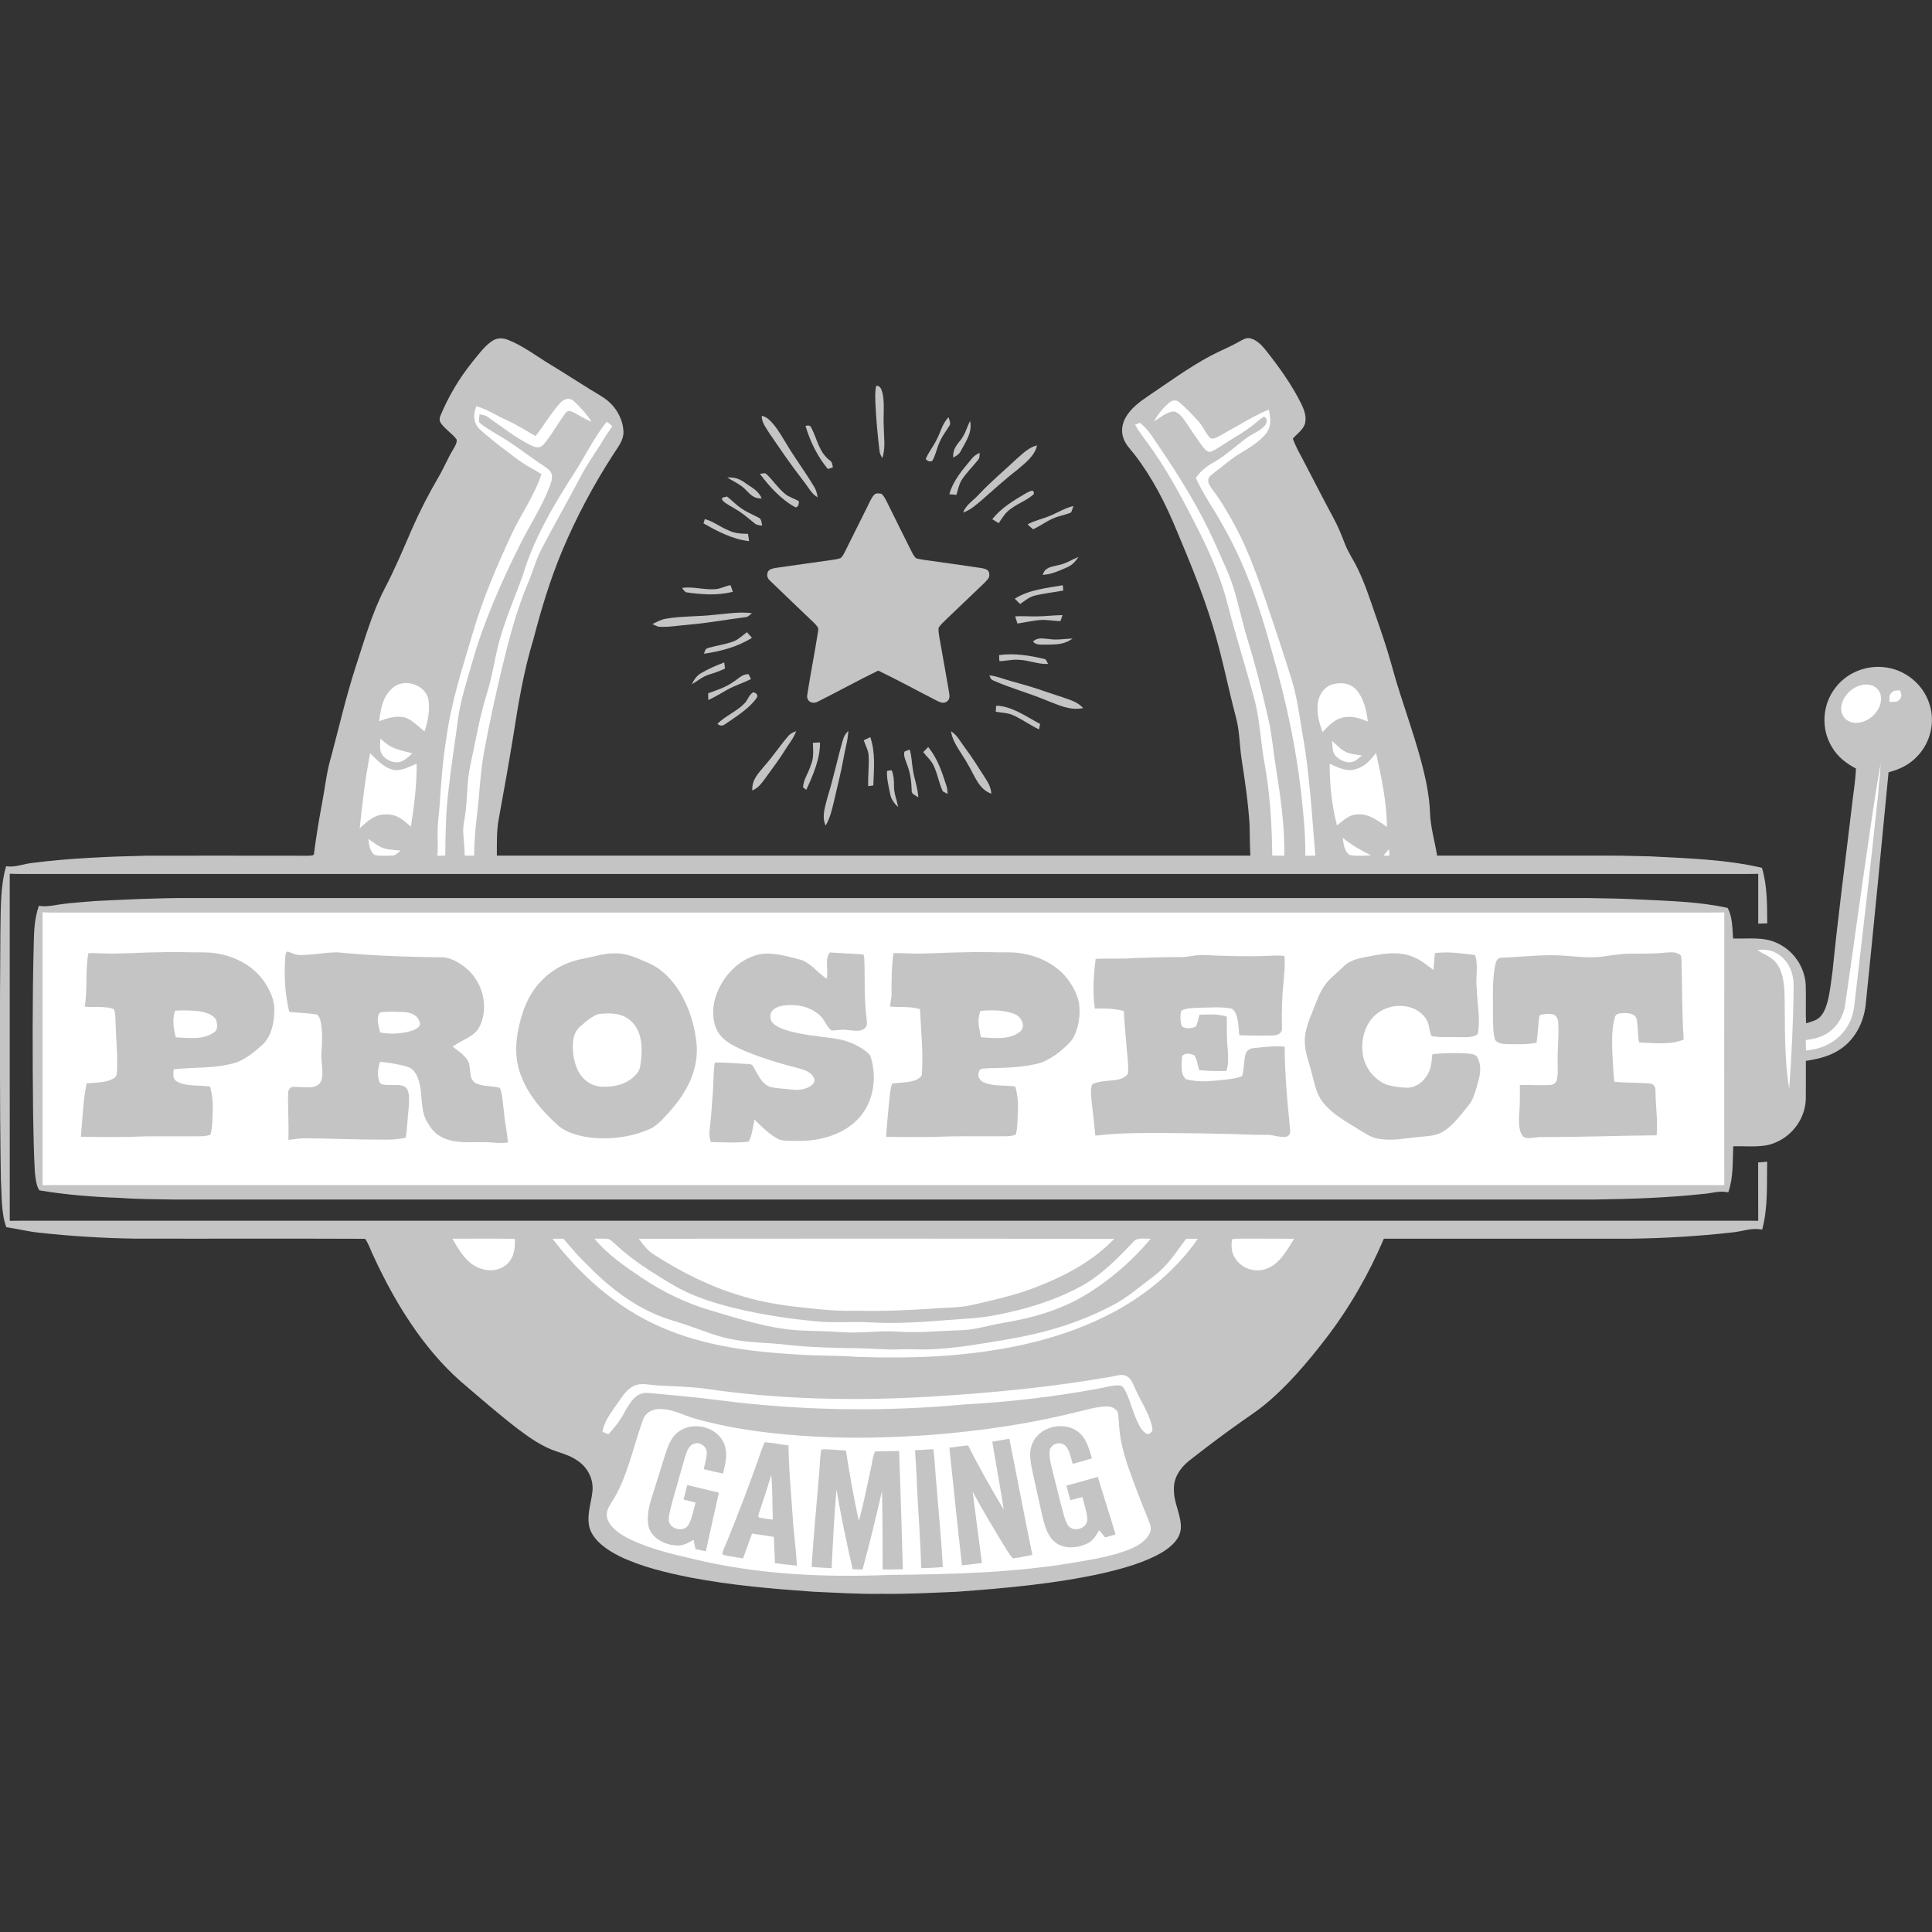 <svg width="80" height="80" viewBox="0 0 80 80" fill="none" xmlns="http://www.w3.org/2000/svg">
<rect x="0" y="0" width="80" height="80" fill="#333333" stroke="none"/>
<g clip-path="url(#clip0_1832_33261)">
<path d="M51.773 14.01C52.031 14.073 52.243 14.288 52.402 14.487C52.96 15.192 53.476 15.907 53.878 16.711C53.998 16.958 54.103 17.229 54.044 17.505C53.989 17.779 53.709 17.956 53.533 18.164C53.634 18.441 53.77 18.699 53.912 18.957C54.344 19.782 54.766 20.613 55.208 21.434C55.399 21.78 55.545 22.144 55.686 22.511C55.824 22.875 56.047 23.186 56.214 23.536C56.51 24.14 56.714 24.775 56.935 25.41C57.179 26.111 57.419 26.802 57.617 27.518C58.057 29.156 58.702 30.703 59.054 32.386C59.135 32.801 59.199 33.218 59.213 33.642C59.235 34.267 59.41 34.82 59.508 35.431C61.909 35.432 64.31 35.431 66.712 35.431C67.258 35.427 67.806 35.451 68.352 35.461C69.882 35.545 71.461 35.582 72.958 35.935C73.185 36.696 73.169 37.45 73.178 38.235C73.053 38.238 72.928 38.242 72.804 38.246C72.801 37.558 72.801 36.87 72.804 36.183C72.662 36.186 72.521 36.189 72.38 36.19C48.768 36.19 25.156 36.19 1.544 36.19C1.163 36.19 0.784 36.194 0.403 36.18C0.406 40.971 0.405 45.761 0.404 50.552C0.784 50.544 1.164 50.547 1.544 50.547C24.931 50.547 48.319 50.547 71.707 50.547C72.073 50.547 72.438 50.544 72.804 50.551C72.799 49.746 72.804 48.941 72.801 48.135C72.927 48.125 73.051 48.115 73.176 48.105C73.153 49.076 73.217 49.969 72.968 50.916C72.514 50.825 72.156 50.995 71.703 51.035C70.319 51.189 68.924 51.274 67.531 51.291C64.122 51.291 60.713 51.291 57.303 51.291C56.673 52.772 55.864 54.177 54.877 55.456C54.118 56.44 53.277 57.431 52.306 58.217C52.013 58.451 51.705 58.653 51.399 58.87C50.662 59.388 49.944 59.933 49.235 60.489C48.867 60.785 48.582 61.206 48.611 61.693C48.597 62.234 48.937 62.781 48.894 63.308C48.854 63.737 48.49 64.05 48.144 64.265C47.408 64.704 46.51 64.944 45.68 65.141C43.701 65.583 41.65 65.762 39.632 65.911C38.591 65.954 37.556 66.013 36.513 65.997C35.566 66.014 34.625 65.95 33.679 65.91C31.962 65.788 30.27 65.644 28.576 65.319C27.593 65.125 26.57 64.88 25.665 64.447C25.18 64.205 24.633 63.849 24.431 63.327C24.263 62.792 24.474 62.285 24.53 61.769C24.587 61.288 24.365 60.815 23.976 60.527C23.698 60.315 23.385 60.211 23.056 60.104C22.477 59.917 21.941 59.545 21.459 59.182C20.638 58.551 19.857 57.869 19.07 57.196C17.506 55.814 16.347 53.919 15.482 52.047C15.358 51.802 15.277 51.519 15.117 51.296C11.951 51.282 8.741 51.296 5.57 51.289C4.254 51.268 2.936 51.187 1.627 51.044C1.166 50.997 0.72 50.881 0.261 50.815C0.043 50.228 0.079 49.501 0.037 48.881C-0.017 45.471 -0.01 42.058 0.016 38.646C0.036 37.748 -0.002 36.736 0.254 35.867C0.617 35.931 0.977 35.766 1.355 35.73C2.919 35.529 4.516 35.468 6.092 35.432C8.306 35.431 10.519 35.43 12.733 35.434C12.808 35.421 13.016 35.457 13.002 35.335C13.094 34.646 13.203 33.96 13.333 33.276C13.46 32.612 13.521 31.965 13.717 31.316C14.048 30.071 14.335 28.82 14.734 27.592C15.097 26.489 15.397 25.4 15.934 24.361C16.349 23.568 16.694 22.746 17.049 21.926C17.372 21.187 17.74 20.469 18.148 19.773C18.372 19.395 18.535 18.988 18.762 18.612C18.835 18.478 18.927 18.357 18.909 18.198C18.73 17.955 18.451 17.79 18.272 17.544C18.193 17.445 18.19 17.351 18.228 17.235C18.565 16.424 19.009 15.671 19.562 14.984C19.81 14.687 20.063 14.32 20.394 14.111C20.594 13.981 20.827 13.988 21.042 14.075C21.653 14.314 22.223 14.753 22.784 15.092C23.354 15.436 23.91 15.799 24.475 16.148C24.713 16.296 24.982 16.434 25.192 16.618C25.557 16.929 25.802 17.407 25.817 17.884C25.824 18.228 25.594 18.504 25.418 18.779C24.583 20.065 23.859 21.423 23.267 22.835C22.777 24.013 22.411 25.229 22.09 26.461C21.687 27.778 21.464 29.12 21.253 30.477C21.068 31.612 20.866 32.745 20.658 33.876C20.556 34.399 20.577 34.902 20.574 35.431C30.974 35.431 41.375 35.433 51.775 35.43C51.752 35.007 51.752 34.584 51.743 34.16C51.687 33.249 51.55 32.325 51.41 31.421C51.322 30.834 51.333 30.27 51.176 29.695C50.84 28.422 50.593 27.113 50.2 25.86C49.8 24.557 49.27 23.263 48.739 22.005C48.275 20.872 47.728 19.792 46.975 18.815C46.803 18.596 46.617 18.421 46.521 18.151C46.411 17.853 46.465 17.531 46.625 17.262C46.827 16.916 47.168 16.654 47.497 16.431C48.37 15.844 49.183 15.243 50.114 14.741C50.504 14.531 50.918 14.373 51.302 14.151C51.456 14.073 51.591 13.967 51.773 14.01Z" fill="#C4C4C4"/>
<path d="M36.281 15.973C36.479 15.967 36.503 16.159 36.551 16.306C36.635 16.745 36.568 17.214 36.594 17.661C36.598 18.085 36.68 18.57 36.531 18.97C36.483 18.875 36.432 18.788 36.42 18.681C36.336 18 36.276 17.316 36.246 16.63C36.24 16.407 36.234 16.192 36.281 15.973Z" fill="#C4C4C4"/>
<path d="M23.77 16.614C24.036 16.874 24.302 17.151 24.496 17.469C24.235 17.359 24.001 17.207 23.752 17.076C23.639 17.02 23.509 16.975 23.422 17.098C23.102 17.52 22.851 18.006 22.504 18.41C22.359 18.578 22.184 18.534 22.005 18.45C21.366 18.137 20.784 17.676 20.202 17.269C20.099 17.191 19.982 17.178 19.858 17.158C19.846 17.262 19.824 17.375 19.835 17.48C20.057 17.685 20.337 17.835 20.594 17.993C21.268 18.375 21.851 18.858 22.496 19.281C22.617 19.366 22.787 19.468 22.837 19.612C22.895 19.777 22.823 19.972 22.768 20.129C22.444 20.98 21.928 21.753 21.517 22.584C20.747 24.13 20.025 25.759 19.554 27.42C19.326 28.232 19.065 28.986 18.958 29.826C18.831 30.807 18.673 31.778 18.567 32.759C18.461 33.649 18.443 34.536 18.438 35.429C18.329 35.431 18.219 35.434 18.109 35.437C18.136 35.131 18.129 34.828 18.12 34.522C18.11 34.099 18.185 33.691 18.209 33.271C18.268 32.368 18.334 31.469 18.482 30.575C18.678 29.088 19.136 27.71 19.564 26.251C19.98 24.817 20.561 23.465 21.189 22.113C21.575 21.291 22.142 20.494 22.42 19.633C22.271 19.535 22.117 19.449 21.962 19.364C21.538 19.133 21.178 18.824 20.789 18.536C20.468 18.29 20.152 18.035 19.852 17.765C19.588 17.502 19.593 17.147 19.725 16.82C20.169 16.941 20.548 17.21 20.976 17.394C21.399 17.578 21.773 17.837 22.177 18.054C22.528 17.611 22.824 17.092 23.209 16.673C23.367 16.509 23.586 16.447 23.77 16.614Z" fill="white"/>
<path d="M48.847 16.667C49.112 16.896 49.357 17.154 49.594 17.41C49.792 17.622 49.904 17.89 50.084 18.112C50.16 18.2 50.299 18.152 50.386 18.109C51.104 17.734 51.792 17.271 52.54 16.96C52.605 17.304 52.663 17.62 52.443 17.927C52.181 18.271 51.772 18.522 51.403 18.742C50.992 18.976 50.673 19.283 50.292 19.56C50.192 19.645 50.027 19.739 50.031 19.884C50.015 20.041 50.151 20.188 50.234 20.312C50.601 20.795 50.906 21.337 51.192 21.87C51.722 22.872 52.076 23.905 52.446 24.97C52.8 26.009 53.144 27.052 53.472 28.1C53.7 28.826 53.807 29.62 53.932 30.374C54.231 32.03 54.322 33.752 54.465 35.431C54.326 35.432 54.187 35.432 54.048 35.432C54.061 34.761 54.009 34.087 53.939 33.42C53.736 31.253 53.288 29.124 52.683 27.032C52.175 25.159 51.564 23.352 50.582 21.662C50.236 21.035 49.804 20.442 49.517 19.787C49.715 19.507 49.949 19.315 50.249 19.149C50.735 18.876 51.131 18.505 51.569 18.17C51.818 17.972 52.161 17.868 52.365 17.632C52.467 17.522 52.505 17.311 52.33 17.251C52.188 17.342 52.061 17.463 51.928 17.568C51.501 17.914 51.009 18.167 50.541 18.48C50.4 18.569 50.25 18.679 50.085 18.717C49.929 18.673 49.846 18.552 49.753 18.43C49.537 18.127 49.325 17.82 49.121 17.508C48.999 17.335 48.824 17.058 48.592 17.038C48.303 17.059 48.024 17.31 47.777 17.45C47.956 17.151 48.181 16.848 48.464 16.637C48.603 16.551 48.721 16.564 48.847 16.667Z" fill="white"/>
<path d="M31.544 17.217C31.647 17.246 31.743 17.284 31.822 17.358C32.122 17.62 32.337 18.005 32.542 18.342C32.912 18.971 33.36 19.556 33.728 20.185C33.805 20.312 33.831 20.449 33.857 20.593C33.591 20.446 33.459 20.148 33.265 19.912C32.763 19.27 32.307 18.597 31.847 17.924C31.715 17.702 31.53 17.489 31.544 17.217Z" fill="#C4C4C4"/>
<path d="M39.277 17.275C39.302 17.385 39.389 17.523 39.313 17.627C39.172 17.859 39.003 18.067 38.901 18.323C38.784 18.57 38.743 18.861 38.597 19.091C38.491 19.123 38.403 19.095 38.332 19.008C38.447 18.725 38.648 18.488 38.781 18.21C38.961 17.874 39.012 17.551 39.277 17.275Z" fill="#C4C4C4"/>
<path d="M25.122 17.461C25.203 17.519 25.283 17.577 25.356 17.645C25.236 17.834 25.098 18.01 24.986 18.205C24.682 18.718 24.326 19.185 24.054 19.716C23.522 20.731 22.946 21.721 22.421 22.738C22.188 23.182 22.073 23.656 21.873 24.12C21.365 25.314 21.042 26.59 20.743 27.848C20.499 28.882 20.27 29.919 20.076 30.963C19.885 31.91 19.863 32.85 19.745 33.804C19.679 34.344 19.637 34.887 19.633 35.431C19.503 35.431 19.374 35.43 19.245 35.43C19.236 35.127 19.204 34.825 19.185 34.523C19.155 34.181 19.262 33.849 19.294 33.495C19.354 32.888 19.343 32.302 19.474 31.696C19.696 30.678 19.856 29.687 20.17 28.689C20.418 27.906 20.499 27.102 20.743 26.317C20.993 25.466 21.349 24.659 21.648 23.826C22.07 22.397 22.858 21.023 23.662 19.77C24.175 19.002 24.543 18.194 25.122 17.461Z" fill="white"/>
<path d="M40.169 17.43C40.268 17.916 39.999 18.268 39.783 18.677C39.713 18.815 39.603 18.875 39.471 18.946C39.452 18.659 39.565 18.479 39.74 18.268C39.959 18.017 40.023 17.719 40.169 17.43Z" fill="#C4C4C4"/>
<path d="M47.201 17.508C47.541 17.764 47.747 18.135 47.986 18.479C48.862 19.768 49.679 21.086 50.316 22.508C50.607 23.179 50.95 23.857 51.143 24.56C51.34 25.257 51.494 25.964 51.71 26.653C52.023 27.679 52.281 28.724 52.518 29.768C52.665 30.389 52.712 31.028 52.814 31.659C53.011 32.922 53.202 34.152 53.181 35.431C53.015 35.431 52.849 35.43 52.682 35.429C52.665 34.144 52.592 32.871 52.362 31.603C52.195 30.717 52.167 29.752 51.924 28.886C51.582 27.612 51.176 26.358 50.85 25.079C50.578 23.995 50.146 22.991 49.645 21.994C49.089 20.888 48.5 19.762 47.798 18.74C47.539 18.352 47.233 17.991 47 17.587C47.066 17.56 47.133 17.534 47.201 17.508Z" fill="white"/>
<path d="M33.355 17.64C33.486 17.594 33.569 17.625 33.604 17.732C33.847 18.206 33.911 18.723 34.361 19.065C34.47 19.14 34.464 19.241 34.487 19.357C34.417 19.377 34.348 19.398 34.279 19.419C33.85 18.907 33.544 18.273 33.355 17.64Z" fill="#C4C4C4"/>
<path d="M42.94 18.443C42.849 18.88 42.451 19.172 42.127 19.451C41.612 19.847 41.138 20.287 40.647 20.712C40.406 20.914 40.191 21.115 39.887 21.221C39.987 20.908 40.324 20.709 40.544 20.463C41.034 19.938 41.586 19.483 42.108 18.991C42.373 18.764 42.589 18.531 42.94 18.443Z" fill="#C4C4C4"/>
<path d="M40.567 18.752C40.558 18.874 40.572 18.974 40.479 19.069C40.265 19.34 40.001 19.585 39.812 19.891C39.704 20.067 39.664 20.295 39.604 20.492C39.505 20.479 39.407 20.471 39.309 20.466C39.475 19.879 39.862 19.451 40.243 18.988C40.333 18.876 40.436 18.81 40.567 18.752Z" fill="#C4C4C4"/>
<path d="M31.753 19.646C32.008 19.895 32.225 20.217 32.503 20.447C32.682 20.595 32.895 20.638 33.085 20.76C33.065 20.884 33.086 20.96 32.948 21.013C32.353 20.692 31.865 20.154 31.465 19.622C31.572 19.614 31.668 19.555 31.753 19.646Z" fill="#C4C4C4"/>
<path d="M30.113 19.771C30.397 19.759 30.59 19.811 30.819 19.97C31.103 20.18 31.398 20.296 31.539 20.639C31.253 20.653 31.096 20.511 30.914 20.319C30.687 20.065 30.395 19.949 30.113 19.771Z" fill="#C4C4C4"/>
<path d="M42.808 20.459C42.545 20.705 42.175 20.834 41.883 21.05C41.638 21.205 41.509 21.431 41.355 21.663C41.265 21.61 41.175 21.555 41.086 21.5C41.474 21.016 41.975 20.722 42.503 20.412C42.629 20.361 42.828 20.211 42.808 20.459Z" fill="#C4C4C4"/>
<path d="M36.495 20.445C36.596 20.526 36.66 20.66 36.719 20.772C37.052 21.45 37.391 22.126 37.728 22.802C37.785 22.906 37.838 23.031 37.928 23.113C38.046 23.153 38.176 23.168 38.299 23.188C39.088 23.299 39.877 23.408 40.664 23.526C40.81 23.559 40.962 23.594 40.962 23.773C40.989 23.946 40.86 24.023 40.759 24.14C40.242 24.634 39.725 25.129 39.207 25.621C39.089 25.736 38.959 25.853 38.867 25.988C38.852 26.106 38.871 26.231 38.89 26.348C39.027 27.084 39.146 27.823 39.281 28.56C39.295 28.719 39.376 28.914 39.228 29.034C39.087 29.148 38.956 29.093 38.811 29.024C37.995 28.608 37.191 28.165 36.366 27.768C35.523 28.177 34.703 28.633 33.866 29.052C33.644 29.175 33.385 29.045 33.426 28.779C33.561 27.892 33.742 27.008 33.878 26.121C33.908 25.974 33.804 25.901 33.717 25.801C33.111 25.218 32.498 24.641 31.895 24.055C31.773 23.943 31.743 23.84 31.792 23.681C31.867 23.546 32.021 23.537 32.159 23.511C32.919 23.403 33.679 23.292 34.441 23.188C34.562 23.168 34.691 23.154 34.807 23.111C34.889 23.039 34.933 22.95 34.982 22.855C35.284 22.246 35.588 21.637 35.893 21.028C35.986 20.851 36.059 20.642 36.194 20.491C36.282 20.407 36.386 20.428 36.495 20.445Z" fill="#C4C4C4"/>
<path d="M30.098 20.557C30.32 20.727 30.503 20.93 30.742 21.08C30.956 21.226 31.194 21.317 31.42 21.439C31.54 21.487 31.531 21.66 31.561 21.764C31.449 21.746 31.348 21.754 31.256 21.677C31.006 21.478 30.773 21.266 30.495 21.104C30.31 20.98 30.08 20.887 29.924 20.727C29.827 20.559 29.989 20.614 30.098 20.557Z" fill="#C4C4C4"/>
<path d="M44.448 20.953C44.421 21.043 44.389 21.131 44.354 21.217C44.126 21.324 43.867 21.353 43.636 21.456C43.331 21.578 43.076 21.785 42.777 21.916C42.698 21.852 42.622 21.785 42.551 21.713C42.842 21.552 43.161 21.491 43.464 21.364C43.799 21.228 44.092 21.036 44.448 20.953Z" fill="#C4C4C4"/>
<path d="M29.185 21.494C29.528 21.584 29.826 21.823 30.155 21.957C30.415 22.088 30.688 22.101 30.974 22.105C30.989 22.206 31.003 22.306 31.018 22.407C30.339 22.334 29.713 22.003 29.129 21.671C29.145 21.611 29.165 21.552 29.185 21.494Z" fill="#C4C4C4"/>
<path d="M44.661 23.059C44.538 23.237 44.407 23.395 44.204 23.483C43.865 23.63 43.549 23.785 43.176 23.804C43.277 23.475 43.537 23.476 43.823 23.401C44.135 23.342 44.372 23.176 44.661 23.059Z" fill="#C4C4C4"/>
<path d="M30.252 24.232C30.284 24.324 30.314 24.415 30.344 24.506C29.698 24.668 29.054 24.62 28.403 24.524C28.34 24.478 28.288 24.419 28.246 24.344C28.694 24.279 29.127 24.426 29.584 24.398C29.822 24.395 30.012 24.264 30.252 24.232Z" fill="#C4C4C4"/>
<path d="M44.009 24.234C44.016 24.307 44.022 24.38 44.028 24.453C43.637 24.529 43.233 24.567 42.847 24.663C42.605 24.726 42.441 24.873 42.241 25.011C42.166 24.938 42.093 24.865 42.02 24.791C42.61 24.416 43.33 24.351 44.009 24.234Z" fill="#C4C4C4"/>
<path d="M31.134 25.39C31.039 25.472 30.974 25.555 30.839 25.561C30.094 25.652 29.358 25.792 28.609 25.857C28.169 25.89 27.699 25.981 27.262 25.95C27.178 25.918 27.096 25.883 27.016 25.844C27.197 25.747 27.374 25.654 27.579 25.619C28.233 25.504 28.943 25.536 29.584 25.457C30.09 25.413 30.633 25.325 31.134 25.39Z" fill="#C4C4C4"/>
<path d="M43.996 25.471C43.969 25.553 43.94 25.636 43.913 25.718C43.609 25.715 43.322 25.647 43.025 25.677C42.722 25.707 42.43 25.776 42.13 25.82C42.096 25.721 42.065 25.622 42.035 25.521C42.333 25.505 42.63 25.528 42.928 25.524C43.285 25.521 43.639 25.474 43.996 25.471Z" fill="#C4C4C4"/>
<path d="M30.93 26.178C30.998 26.256 31.066 26.334 31.138 26.409C30.549 26.785 29.834 26.971 29.148 27.07C29.194 26.964 29.195 26.861 29.327 26.829C29.67 26.728 30.051 26.684 30.388 26.553C30.586 26.475 30.755 26.302 30.93 26.178Z" fill="#C4C4C4"/>
<path d="M43.444 26.461C43.773 26.514 44.085 26.448 44.414 26.44C44.02 26.732 43.611 26.683 43.147 26.694C42.993 26.69 42.885 26.685 42.773 26.566C42.969 26.372 43.197 26.448 43.444 26.461Z" fill="#C4C4C4"/>
<path d="M41.371 27.126C41.992 27.038 42.646 27.141 43.25 27.288C43.331 27.301 43.358 27.432 43.402 27.493C42.972 27.513 42.593 27.331 42.162 27.319C41.895 27.299 41.648 27.375 41.383 27.376C41.374 27.293 41.37 27.209 41.371 27.126Z" fill="#C4C4C4"/>
<path d="M29.991 27.43C30.001 27.514 30.011 27.598 30.02 27.681C29.811 27.786 29.597 27.86 29.374 27.927C29.093 28.014 28.9 28.188 28.645 28.334C28.739 28.148 28.844 27.98 29.031 27.873C29.335 27.696 29.66 27.55 29.991 27.43Z" fill="#C4C4C4"/>
<path d="M77.972 27.623C78.86 27.693 79.644 28.325 79.898 29.166C80.136 29.901 79.937 30.739 79.405 31.301C79.083 31.654 78.663 31.86 78.201 31.977C77.898 35.154 77.588 38.333 77.264 41.507C77.207 42.229 76.882 42.948 76.286 43.388C75.835 43.721 75.323 43.844 74.777 43.929C74.774 44.452 74.781 44.975 74.775 45.499C74.755 46.277 74.259 46.995 73.536 47.302C73.016 47.548 72.34 47.445 71.769 47.466C71.739 48.121 71.783 48.738 71.564 49.372C71.2 49.292 70.887 49.412 70.524 49.439C69.039 49.597 67.537 49.649 66.043 49.67C46.433 49.671 26.822 49.67 7.212 49.67C6.466 49.653 5.717 49.66 4.975 49.602C3.854 49.564 2.737 49.475 1.631 49.29C1.496 49.092 1.477 48.806 1.446 48.575C1.397 47.746 1.387 46.914 1.371 46.084C1.344 43.734 1.338 41.381 1.399 39.031C1.41 38.511 1.434 38.005 1.61 37.509C1.966 37.566 2.279 37.468 2.63 37.429C3.068 37.373 3.507 37.35 3.947 37.309C5.234 37.248 6.519 37.181 7.808 37.186C27.146 37.187 46.484 37.186 65.822 37.187C66.516 37.199 67.211 37.21 67.906 37.246C69.106 37.307 70.358 37.334 71.535 37.594C71.74 37.949 71.733 38.46 71.764 38.861C72.359 38.882 73.007 38.782 73.552 39.035C74.252 39.338 74.732 40.029 74.772 40.782C74.788 41.312 74.763 41.843 74.785 42.373C74.986 42.309 75.208 42.264 75.362 42.11C75.53 41.944 75.618 41.686 75.678 41.465C75.784 41.047 75.825 40.612 75.885 40.186C76.108 37.953 76.405 35.718 76.67 33.487C76.729 32.933 76.826 32.384 76.852 31.825C76.448 31.61 76.093 31.339 75.861 30.94C75.389 30.178 75.454 29.166 76.011 28.464C76.464 27.874 77.227 27.552 77.972 27.623Z" fill="#C4C4C4"/>
<path d="M30.997 27.918C31.031 27.984 31.064 28.049 31.097 28.116C30.774 28.284 30.425 28.384 30.108 28.564C29.85 28.709 29.6 28.865 29.329 28.988C29.327 28.894 29.326 28.8 29.324 28.706C29.69 28.572 30.049 28.464 30.369 28.233C30.587 28.102 30.724 27.907 30.997 27.918Z" fill="#C4C4C4"/>
<path d="M40.969 27.967C41.142 27.98 41.306 28.029 41.471 28.083C41.983 28.25 42.507 28.368 43.016 28.544C43.349 28.66 43.684 28.767 44.018 28.878C44.331 28.992 44.624 29.065 44.853 29.322C44.292 29.428 43.863 29.204 43.359 29.012C42.634 28.708 41.865 28.502 41.148 28.185C41.034 28.14 41.007 28.076 40.969 27.967Z" fill="#C4C4C4"/>
<path d="M17.732 28.932C17.817 29.39 17.724 29.85 17.58 30.286C17.331 30.098 17.079 29.811 16.778 29.714C16.388 29.617 16.062 29.735 15.699 29.863C15.765 29.359 15.841 28.852 16.247 28.496C16.704 28.065 17.586 28.328 17.732 28.932Z" fill="white"/>
<path d="M55.106 28.359C55.472 28.233 55.914 28.269 56.176 28.579C56.472 28.923 56.588 29.438 56.64 29.875C56.35 29.767 56.082 29.656 55.763 29.688C55.328 29.714 55.036 30.019 54.763 30.319C54.62 29.912 54.509 29.521 54.573 29.085C54.623 28.775 54.804 28.482 55.106 28.359Z" fill="white"/>
<path d="M76.975 28.397C77.331 28.277 77.732 28.358 77.865 28.74C78.032 29.363 77.35 30.023 76.728 29.923C76.445 29.875 76.25 29.649 76.238 29.367C76.243 28.928 76.566 28.545 76.975 28.397Z" fill="white"/>
<path d="M78.674 28.584C78.719 28.722 78.776 28.817 78.671 28.946C78.575 29.106 78.392 29.048 78.234 29.062C78.247 28.921 78.205 28.795 78.321 28.689C78.412 28.571 78.542 28.599 78.674 28.584Z" fill="white"/>
<path d="M31.195 28.664C31.307 28.684 31.409 28.784 31.335 28.891C31.07 29.285 30.608 29.583 30.223 29.855C30.038 29.955 29.916 30.152 29.707 29.971C30.028 29.648 30.499 29.462 30.826 29.129C30.966 28.992 31.02 28.75 31.195 28.664Z" fill="#C4C4C4"/>
<path d="M41.249 29.223C41.877 29.223 42.532 29.692 43.07 29.98C43.055 30.055 43.04 30.129 43.023 30.203C42.667 30.031 42.345 29.802 41.987 29.631C41.753 29.514 41.497 29.519 41.234 29.471C41.235 29.388 41.24 29.305 41.249 29.223Z" fill="#C4C4C4"/>
<path d="M32.969 30.273C32.859 30.578 32.667 30.795 32.497 31.075C32.254 31.467 31.972 31.83 31.704 32.206C31.546 32.42 31.408 32.625 31.15 32.731C31.128 32.29 31.393 32.031 31.654 31.716C32.006 31.323 32.293 30.88 32.637 30.482C32.725 30.371 32.841 30.326 32.969 30.273Z" fill="#C4C4C4"/>
<path d="M35.127 30.262C35.113 30.645 34.992 31.026 34.928 31.405C34.824 31.993 34.67 32.569 34.54 33.15C34.453 33.511 34.38 33.862 34.186 34.186C34.011 33.783 34.177 33.379 34.275 32.979C34.515 32.209 34.675 31.421 34.9 30.648C34.945 30.486 35.007 30.382 35.127 30.262Z" fill="#C4C4C4"/>
<path d="M39.379 30.279C39.64 30.446 39.749 30.688 39.931 30.927C40.254 31.354 40.532 31.809 40.822 32.258C40.945 32.449 41.033 32.636 41.049 32.865C40.515 32.679 40.352 32.094 40.083 31.66C39.851 31.222 39.447 30.774 39.379 30.279Z" fill="#C4C4C4"/>
<path d="M36.038 30.523C36.261 31.196 36.185 31.831 36.162 32.523C36.091 32.533 36.021 32.543 35.951 32.553C35.936 32.13 35.992 31.707 35.968 31.285C35.956 31.071 35.833 30.857 35.766 30.652C35.856 30.609 35.946 30.565 36.038 30.523Z" fill="#C4C4C4"/>
<path d="M15.749 30.586C15.917 30.724 16.063 30.863 16.265 30.953C16.519 31.065 16.805 31.119 17.073 31.193C16.928 31.323 16.762 31.49 16.571 31.547C16.316 31.615 16.017 31.487 15.853 31.291C15.69 31.098 15.748 30.819 15.749 30.586Z" fill="white"/>
<path d="M55.156 30.674C55.338 30.84 55.515 31.039 55.742 31.142C55.944 31.236 56.18 31.248 56.4 31.279C56.249 31.398 56.102 31.564 55.895 31.566C55.684 31.572 55.43 31.451 55.297 31.289C55.153 31.12 55.181 30.881 55.156 30.674Z" fill="white"/>
<path d="M33.66 30.758C33.757 30.753 33.856 30.747 33.954 30.742C33.968 31.41 33.662 32.104 33.388 32.705L33.254 32.606C33.257 32.291 33.487 31.992 33.572 31.689C33.709 31.381 33.667 31.083 33.66 30.758Z" fill="#C4C4C4"/>
<path d="M38.435 30.932C38.823 31.411 39.004 31.96 39.189 32.536C39.227 32.647 39.233 32.761 39.24 32.876C39.172 32.843 39.105 32.807 39.04 32.769C38.882 32.437 38.828 32.063 38.671 31.728C38.569 31.489 38.388 31.351 38.23 31.143C38.297 31.072 38.365 31.001 38.435 30.932Z" fill="#C4C4C4"/>
<path d="M37.668 31.039C37.754 31.311 37.751 31.587 37.8 31.867C37.856 32.256 38.004 32.618 38.024 33.016C37.922 32.934 37.735 32.893 37.751 32.735C37.74 32.38 37.702 32.038 37.576 31.703C37.52 31.521 37.398 31.314 37.45 31.124C37.521 31.09 37.593 31.063 37.668 31.039Z" fill="#C4C4C4"/>
<path d="M15.326 31.195C15.623 31.479 15.948 31.846 16.383 31.892C16.674 31.899 16.99 31.733 17.253 31.622C17.257 32.499 17.153 33.365 17.014 34.23C16.713 33.966 16.444 33.713 16.01 33.722C15.523 33.708 15.226 33.993 14.895 34.296C14.999 33.256 15.129 32.221 15.326 31.195Z" fill="white"/>
<path d="M56.978 31.18C57.206 32.178 57.416 33.216 57.433 34.242C57.066 33.995 56.678 33.679 56.205 33.722C55.864 33.727 55.612 33.985 55.361 34.179C55.147 33.355 55.056 32.475 55.059 31.625C55.393 31.776 55.768 31.975 56.144 31.847C56.528 31.741 56.741 31.471 56.978 31.18Z" fill="white"/>
<path d="M77.871 31.637C77.859 32.036 77.796 32.431 77.776 32.829C77.467 35.786 77.122 38.723 76.778 41.675C76.722 42.143 76.519 42.582 76.171 42.908C75.795 43.272 75.302 43.452 74.782 43.5C74.779 43.356 74.776 43.213 74.773 43.07C75.075 43.021 75.36 42.97 75.623 42.808C76.063 42.549 76.335 42.094 76.405 41.598C76.708 39.513 76.991 37.425 77.295 35.34C77.478 34.106 77.645 32.864 77.871 31.637Z" fill="white"/>
<path d="M36.729 31.922C36.793 31.909 36.858 31.899 36.923 31.891C37.005 32.101 37.021 32.312 37.018 32.536C37.013 32.856 37.132 33.115 37.194 33.423C37.03 33.268 36.902 33.103 36.859 32.877C36.799 32.567 36.711 32.239 36.729 31.922Z" fill="#C4C4C4"/>
<path d="M55.602 34.697C55.982 34.995 56.337 35.21 56.773 35.419C56.487 35.424 56.17 35.467 55.891 35.403C55.657 35.248 55.635 34.948 55.602 34.697Z" fill="white"/>
<path d="M15.25 34.74C15.486 34.885 15.683 35.08 15.96 35.145C16.166 35.189 16.382 35.196 16.591 35.222C16.465 35.31 16.39 35.433 16.226 35.429C15.992 35.434 15.735 35.457 15.507 35.401C15.304 35.237 15.287 34.978 15.25 34.74Z" fill="white"/>
<path d="M57.518 35.16C57.524 35.251 57.529 35.342 57.533 35.433C57.451 35.431 57.368 35.43 57.285 35.429C57.363 35.339 57.439 35.248 57.518 35.16Z" fill="white"/>
<path d="M1.762 37.777C2.137 37.793 2.51 37.787 2.885 37.788C25.353 37.788 47.822 37.788 70.29 37.788C70.66 37.787 71.029 37.791 71.4 37.78C71.393 41.546 71.398 45.312 71.398 49.076C71.028 49.067 70.659 49.071 70.29 49.071C47.822 49.071 25.353 49.071 2.885 49.071C2.511 49.071 2.137 49.066 1.762 49.079C1.762 45.312 1.762 41.544 1.762 37.777Z" fill="white"/>
<path d="M72.769 39.338C73.081 39.298 73.39 39.34 73.649 39.525C74.092 39.825 74.283 40.334 74.27 40.853C74.259 42.264 74.188 43.678 74.088 45.085C73.867 43.794 73.925 42.375 73.892 41.074C73.868 40.659 73.805 40.136 73.502 39.82C73.291 39.586 73.014 39.514 72.769 39.338Z" fill="white"/>
<path d="M11.935 39.407C12.1 39.469 12.245 39.547 12.427 39.546C12.948 39.548 13.467 39.431 13.988 39.435C15.4 39.577 16.828 39.62 18.247 39.641C18.62 39.626 18.987 39.84 19.27 40.063C19.972 40.627 20.253 41.647 19.878 42.47C19.666 42.937 19.164 43.022 18.744 43.341C18.955 43.498 19.206 43.671 19.355 43.89C19.536 44.157 19.376 44.632 19.66 44.828C19.947 45.01 20.373 44.947 20.699 45.046C20.82 45.339 20.814 45.697 20.865 46.009C20.894 46.446 21.001 46.871 21.032 47.307C20.812 47.336 20.602 47.331 20.382 47.309C19.73 47.246 19.117 47.389 18.482 47.169C18.147 47.055 17.893 46.827 17.726 46.52C17.322 45.922 17.577 45.146 17.239 44.498C17.157 44.355 17.054 44.232 16.89 44.181C16.519 44.065 16.126 44.006 15.74 43.968C15.643 44.233 15.595 44.622 15.753 44.869C16.046 45.022 16.574 44.807 16.826 45.051C16.987 45.259 16.93 45.618 16.924 45.865C16.874 46.279 16.87 46.698 16.799 47.109C16.488 47.181 16.175 47.196 15.858 47.188C14.788 47.193 13.719 47.143 12.65 47.132C12.409 47.132 12.18 47.176 11.941 47.199C11.966 46.558 11.916 45.92 11.929 45.281C11.931 45.115 12.024 44.978 12.207 45.005C12.513 44.997 13.052 45.126 13.256 44.836C13.445 44.517 13.288 44.01 13.306 43.653C13.338 43.191 13.37 42.747 13.274 42.287C13.247 42.182 13.215 42.083 13.129 42.01C12.75 41.949 12.362 41.938 11.979 41.901C11.793 41.144 11.753 40.351 11.818 39.577C11.833 39.513 11.833 39.376 11.935 39.407Z" fill="#C4C4C4"/>
<path d="M4.898 39.481C5.445 39.481 5.988 39.431 6.534 39.434C7.183 39.405 7.83 39.439 8.478 39.436C9.382 39.45 10.318 39.827 10.872 40.552C11.154 40.941 11.386 41.393 11.359 41.886C11.353 42.376 11.22 42.985 10.813 43.308C10.518 43.575 10.177 43.847 9.8 43.99C8.912 44.267 8.081 44.173 7.192 44.278C7.188 44.483 7.121 44.657 7.332 44.788C7.716 44.999 8.27 44.926 8.701 44.993C8.77 45.279 8.822 45.563 8.809 45.859C8.794 46.227 8.814 46.625 8.715 46.982C8.541 47.051 8.368 47.05 8.184 47.052C7.485 47.05 6.786 47.049 6.088 47.052C5.176 47.094 4.26 47.087 3.348 47.071C3.419 46.335 3.437 45.583 3.586 44.859C3.931 44.833 4.351 44.836 4.664 44.679C4.795 44.61 4.836 44.538 4.843 44.393C4.877 43.691 4.799 42.962 4.782 42.249C4.772 42.098 4.782 41.919 4.707 41.782C4.342 41.646 3.893 41.725 3.506 41.682C3.637 40.957 3.516 40.199 3.662 39.469C4.075 39.454 4.485 39.505 4.898 39.481Z" fill="#C4C4C4"/>
<path d="M25.48 39.477C25.936 39.463 26.38 39.673 26.791 39.849C27.229 40.027 27.589 40.33 27.879 40.695C28.445 41.401 28.747 42.326 28.844 43.213C28.93 44.199 28.521 45.077 27.902 45.825C27.634 46.133 27.355 46.482 27.005 46.703C26.253 47.064 25.374 47.189 24.546 47.115C24.042 47.059 23.433 46.922 23.06 46.557C22.452 46.004 21.91 45.38 21.602 44.612C21.352 44.015 21.326 43.37 21.439 42.739C21.589 41.955 21.838 41.209 22.411 40.623C22.893 40.107 23.536 39.796 24.234 39.683C24.659 39.594 25.039 39.464 25.48 39.477Z" fill="#C4C4C4"/>
<path d="M34.364 39.441C34.826 39.461 35.292 39.495 35.755 39.522C35.773 39.581 35.784 39.64 35.789 39.7C35.819 40.517 35.776 41.305 35.877 42.12C35.884 42.292 35.949 42.454 35.8 42.585C35.632 42.739 35.318 42.668 35.11 42.654C34.879 42.616 34.662 42.661 34.433 42.674C34.231 42.513 34.153 42.23 33.956 42.054C33.53 41.652 32.938 41.558 32.373 41.649C32.195 41.691 32.019 41.76 31.927 41.929C31.886 42.072 31.883 42.253 32.001 42.363C32.168 42.531 32.433 42.621 32.657 42.687C33.246 42.851 33.892 42.911 34.498 42.993C34.983 43.057 35.444 43.22 35.834 43.515C35.934 43.596 36.028 43.665 36.063 43.794C36.34 44.714 36.145 45.8 35.401 46.459C34.768 47.035 33.85 47.258 33.007 47.242C32.768 47.232 32.492 47.264 32.264 47.184C31.88 47.003 31.546 46.655 31.245 46.364C31.173 46.658 31.147 47.001 31.006 47.271C30.491 47.334 29.951 47.297 29.431 47.289C29.385 47.112 29.359 46.938 29.386 46.755C29.454 46.254 29.471 45.75 29.518 45.247C29.551 44.825 29.529 44.409 29.599 43.998C30.064 43.985 30.522 44.042 30.986 44.06C31.05 44.06 31.104 44.074 31.148 44.104C31.358 44.404 31.493 44.854 31.867 44.999C32.162 45.075 32.482 45.077 32.785 45.114C33.063 45.159 33.413 45.113 33.629 44.918C33.744 44.827 33.744 44.685 33.668 44.568C33.538 44.377 33.293 44.294 33.077 44.238C32.336 44.049 31.596 43.828 30.888 43.537C30.538 43.385 30.13 43.207 29.869 42.923C29.525 42.532 29.488 42.013 29.568 41.522C29.764 40.599 30.492 39.729 31.445 39.517C31.959 39.419 32.552 39.582 33.05 39.715C33.522 39.806 33.832 40.262 34.232 40.531C34.319 40.189 34.131 39.713 34.364 39.441Z" fill="#C4C4C4"/>
<path d="M37.705 39.483C38.479 39.499 39.243 39.435 40.016 39.43C40.615 39.407 41.211 39.441 41.81 39.436C42.669 39.448 43.536 39.776 44.11 40.421C44.379 40.739 44.597 41.131 44.681 41.538C44.746 42.04 44.666 42.608 44.4 43.046C44.069 43.436 43.611 43.804 43.131 43.995C42.438 44.208 41.627 44.217 40.909 44.233C40.757 44.258 40.555 44.205 40.531 44.406C40.464 44.588 40.591 44.772 40.765 44.833C41.152 44.986 41.631 44.934 42.044 44.99C42.139 45.362 42.171 45.699 42.145 46.083C42.125 46.379 42.146 46.704 42.055 46.989C41.797 47.075 41.482 47.047 41.211 47.051C40.39 47.056 39.572 47.033 38.753 47.078C38.065 47.079 37.375 47.092 36.688 47.07C36.716 46.637 36.767 46.205 36.802 45.772C36.838 45.478 36.846 45.154 36.939 44.872C37.29 44.8 37.949 44.869 38.168 44.528C38.243 43.629 38.133 42.688 38.096 41.786C37.678 41.662 37.273 41.717 36.847 41.68C36.87 41.523 36.907 41.366 36.917 41.208C36.912 40.631 36.918 40.044 36.996 39.472C37.236 39.454 37.466 39.477 37.705 39.483Z" fill="#C4C4C4"/>
<path d="M58.492 39.615C58.829 39.739 59.072 39.958 59.355 40.164C59.381 39.932 59.386 39.699 59.419 39.468C59.964 39.389 60.538 39.482 61.081 39.548C61.23 40.017 61.084 40.453 61.15 40.933C61.16 41.544 61.32 42.23 61.185 42.825C60.984 42.986 60.617 42.939 60.372 42.947C60.013 42.932 59.633 42.972 59.281 42.902C59.151 42.645 59.205 42.368 59.009 42.129C58.588 41.573 57.724 41.519 57.155 41.877C56.576 42.229 56.352 42.932 56.42 43.573C56.473 44.162 56.884 44.714 57.445 44.924C57.702 44.993 58.02 45.037 58.285 45.041C58.668 45.033 58.979 44.758 59.145 44.436C59.272 44.184 59.284 43.93 59.307 43.656C59.779 43.596 60.269 43.597 60.743 43.62C60.881 43.635 61.135 43.648 61.185 43.804C61.378 44.19 61.273 44.561 61.164 44.952C61.069 45.246 61.01 45.533 60.806 45.774C60.506 46.14 60.19 46.576 59.789 46.837C59.482 47.036 59.163 47.038 58.811 47.074C58.207 47.124 57.672 47.261 57.062 47.15C56.747 47.096 56.522 46.92 56.254 46.764C55.721 46.426 55.174 46.146 54.778 45.643C54.503 45.295 54.438 44.878 54.324 44.463C54.207 43.988 54.021 43.558 54.028 43.063C54.037 42.647 54.212 42.226 54.364 41.84C54.508 41.496 54.62 41.138 54.831 40.833C55.048 40.504 55.356 40.307 55.643 40.012C55.958 39.704 56.416 39.655 56.831 39.575C57.372 39.468 57.968 39.4 58.492 39.615Z" fill="#C4C4C4"/>
<path d="M68.966 39.445C69.136 39.436 69.343 39.409 69.498 39.492C69.629 39.545 69.612 39.629 69.627 39.749C69.659 40.848 69.644 41.95 69.718 43.047C69.162 43.277 68.461 43.186 67.87 43.167C67.817 42.855 67.826 42.538 67.776 42.227C67.724 41.97 67.455 41.947 67.236 41.946C67.097 41.961 66.895 41.955 66.87 42.129C66.737 42.571 66.75 43.05 66.761 43.506C66.781 43.934 66.8 44.366 66.845 44.792C67.338 44.845 67.838 44.82 68.331 44.868C68.466 44.876 68.556 45.013 68.55 45.139C68.549 45.767 68.651 46.381 68.598 47.01C66.999 47.026 65.404 47.086 63.805 47.083C63.568 47.071 63.246 47.211 63.052 47.049C62.893 46.834 62.892 46.488 62.899 46.231C62.942 45.798 62.937 45.364 62.933 44.929C63.349 44.917 63.765 44.949 64.18 44.93C64.299 44.922 64.426 44.861 64.456 44.738C64.526 44.516 64.497 44.254 64.5 44.023C64.483 43.458 64.56 42.894 64.523 42.335C64.514 42.199 64.465 42.084 64.344 42.011C64.16 41.964 63.931 41.979 63.751 42.038C63.677 42.412 63.694 42.8 63.622 43.177C63.204 43.261 62.807 43.235 62.379 43.234C62.216 43.229 61.966 43.203 61.898 43.027C61.818 42.733 61.832 42.409 61.821 42.106C61.824 41.435 61.785 40.743 61.891 40.077C61.935 39.913 61.938 39.664 62.164 39.658C63.068 39.622 63.901 39.509 64.772 39.573C65.259 39.607 65.781 39.671 66.265 39.621C66.64 39.578 67.002 39.502 67.381 39.492C67.915 39.478 68.433 39.507 68.966 39.445Z" fill="#C4C4C4"/>
<path d="M49.857 39.546C50.774 39.59 51.69 39.617 52.607 39.576C52.8 39.566 52.991 39.563 53.184 39.583C53.221 39.927 53.182 40.259 53.154 40.602C53.087 41.25 53.065 41.901 53.083 42.552C53.108 42.743 52.949 42.859 52.771 42.873C52.288 42.892 51.8 42.883 51.316 42.866C51.292 42.579 51.282 42.254 51.176 41.984C51.139 41.897 51.065 41.771 50.962 41.757C50.535 41.679 50.071 41.728 49.637 41.728C49.409 41.743 49.116 41.73 48.916 41.854C48.857 42.058 48.873 42.304 48.942 42.504C49.107 42.608 49.342 42.592 49.513 42.51C49.599 42.364 49.62 42.178 49.668 42.018C50.057 42.011 50.423 41.971 50.8 42.097C50.804 42.545 50.789 42.986 50.837 43.433C50.855 43.726 50.882 44.066 50.781 44.346C50.406 44.36 50.03 44.346 49.656 44.311C49.593 44.113 49.57 43.872 49.452 43.697C49.295 43.622 49.076 43.58 48.95 43.733C48.934 44.011 48.856 44.489 49.109 44.685C49.687 44.848 50.249 44.753 50.832 44.694C51.028 44.663 51.253 44.646 51.431 44.555C51.523 44.272 51.496 43.95 51.57 43.666C51.626 43.506 51.723 43.42 51.895 43.402C52.322 43.356 52.767 43.304 53.195 43.338C53.2 44.425 53.293 45.52 53.404 46.601C53.4 46.8 53.502 46.96 53.275 47.068C53.023 47.123 52.732 46.987 52.472 46.989C51.999 47 51.528 46.977 51.055 46.958C50.086 46.936 49.116 46.919 48.147 46.913C47.214 46.911 46.285 46.912 45.356 47.026C45.313 46.556 45.257 46.088 45.203 45.62C45.188 45.392 45.138 45.111 45.229 44.895C45.544 44.739 45.974 44.766 46.316 44.7C46.461 44.663 46.641 44.582 46.71 44.444C46.737 44.05 46.666 43.646 46.639 43.252C46.608 42.789 46.555 42.328 46.535 41.864C46.14 41.758 45.743 41.753 45.336 41.763C45.235 41.089 45.283 40.381 45.369 39.707C45.923 39.672 46.475 39.72 47.029 39.668C47.65 39.652 48.272 39.628 48.893 39.632C49.222 39.63 49.526 39.525 49.857 39.546Z" fill="#C4C4C4"/>
<path d="M8.273 41.878C8.515 41.92 8.825 42.003 8.95 42.235C9.004 42.413 9.037 42.66 8.838 42.763C8.396 43.068 7.783 42.979 7.276 42.954C7.189 42.581 7.124 42.224 7.251 41.849C7.589 41.829 7.937 41.834 8.273 41.878Z" fill="white"/>
<path d="M42.051 42.008C42.312 42.129 42.494 42.533 42.218 42.734C41.786 43.073 41.128 42.98 40.617 42.952C40.547 42.571 40.447 42.239 40.599 41.859C41.066 41.818 41.615 41.813 42.051 42.008Z" fill="white"/>
<path d="M15.746 41.919C16.07 41.876 16.408 41.896 16.733 41.906C17.012 41.917 17.306 42.045 17.379 42.334C17.443 42.515 17.232 42.604 17.098 42.666C16.666 42.81 16.188 42.836 15.741 42.752C15.689 42.528 15.55 42.1 15.746 41.919Z" fill="white"/>
<path d="M24.765 41.996C25.13 41.944 25.581 41.932 25.91 42.121C26.221 42.294 26.424 42.595 26.506 42.933C26.602 43.33 26.575 43.761 26.507 44.16C26.477 44.368 26.336 44.51 26.182 44.641C25.812 44.946 25.277 45.04 24.809 44.987C24.426 44.94 24.121 44.687 23.947 44.356C23.769 44.005 23.702 43.594 23.722 43.205C23.736 42.942 23.816 42.691 24.02 42.51C24.239 42.318 24.486 42.094 24.765 41.996Z" fill="white"/>
<path d="M18.734 51.292C19.596 51.291 20.458 51.284 21.319 51.296C21.338 51.721 21.282 52.13 20.92 52.406C20.492 52.72 19.933 52.623 19.524 52.331C19.182 52.077 18.942 51.654 18.734 51.292Z" fill="white"/>
<path d="M22.879 51.295C23.029 51.293 23.179 51.292 23.33 51.291C23.657 51.683 23.99 52.066 24.36 52.418C25.175 53.252 26.131 54.004 27.22 54.456C27.62 54.628 28.033 54.727 28.444 54.87C29.118 55.096 29.732 55.367 30.437 55.482C31.133 55.606 31.829 55.596 32.526 55.679C33.569 55.8 34.628 55.815 35.677 55.831C36.207 55.842 36.729 55.899 37.261 55.873C37.584 55.856 37.906 55.881 38.23 55.879C38.881 55.873 39.517 55.805 40.16 55.714C41.227 55.543 42.305 55.392 43.34 55.109C44.286 54.859 45.205 54.503 46.071 54.049C46.691 53.73 47.245 53.238 47.808 52.818C48.37 52.39 48.696 51.844 49.117 51.293C49.279 51.292 49.44 51.292 49.602 51.294C48.716 52.566 47.493 53.59 46.124 54.325C44.016 55.455 41.622 55.942 39.251 56.13C37.993 56.224 36.731 56.225 35.471 56.186C34.652 56.115 33.831 56.152 33.013 56.087C31.074 55.973 29.174 55.741 27.38 54.957C25.562 54.17 24.071 52.844 22.879 51.295Z" fill="white"/>
<path d="M24.617 51.292C24.802 51.291 24.991 51.28 25.175 51.3C25.294 51.334 25.394 51.445 25.485 51.524C26.199 52.194 27.035 52.715 27.877 53.212C28.58 53.624 29.331 53.883 30.118 54.09C31.227 54.38 32.373 54.566 33.513 54.686C34.131 54.764 34.772 54.754 35.394 54.741C35.867 54.737 36.338 54.782 36.81 54.78C37.94 54.783 39.035 54.667 40.158 54.595C40.845 54.55 41.506 54.41 42.172 54.247C43.08 54.016 43.983 53.693 44.803 53.24C45.645 52.771 46.263 52.112 46.923 51.431C47.097 51.21 47.404 51.312 47.65 51.291C46.883 52.21 45.945 53.024 44.912 53.642C43.864 54.263 42.712 54.585 41.515 54.782C40.958 54.871 40.437 55.051 39.87 55.08C38.935 55.103 38.041 55.205 37.109 55.138C36.384 55.091 35.673 55.214 34.946 55.166C34.326 55.12 33.705 55.12 33.084 55.089C31.813 55.011 30.642 54.614 29.427 54.262C28.415 53.962 27.474 53.509 26.599 52.927C25.879 52.438 25.172 51.968 24.617 51.292Z" fill="white"/>
<path d="M26.453 51.294C33.015 51.289 39.58 51.285 46.141 51.296C45.267 52.201 44.186 52.791 43.02 53.251C42.125 53.614 41.201 53.817 40.255 54.036C39.678 54.168 39.11 54.134 38.526 54.194C37.508 54.255 36.489 54.301 35.468 54.275C34.788 54.293 34.113 54.243 33.438 54.162C32.511 54.074 31.597 53.937 30.705 53.663C29.403 53.279 28.206 52.674 27.071 51.945C26.81 51.777 26.627 51.545 26.453 51.294Z" fill="white"/>
<path d="M51.013 51.317C51.167 51.283 51.337 51.291 51.495 51.289C52.193 51.295 52.891 51.287 53.588 51.294C53.308 51.737 53.006 52.311 52.49 52.517C52.005 52.726 51.422 52.545 51.146 52.102C50.985 51.862 50.979 51.594 51.013 51.317Z" fill="white"/>
<path d="M46.65 56.982C46.845 57.085 46.902 57.277 46.989 57.462C47.205 57.96 47.542 58.46 47.684 58.984C47.696 59.072 47.767 59.257 47.664 59.307C47.535 59.483 47.355 59.29 47.265 59.175C46.96 58.724 46.847 58.096 46.612 57.616C46.541 57.499 46.498 57.366 46.337 57.367C46.044 57.357 45.742 57.457 45.453 57.504C43.644 57.84 41.808 58.052 39.971 58.152C36.567 58.471 33.116 58.415 29.725 57.974C28.782 57.849 27.836 57.774 26.89 57.682C26.707 57.661 26.53 57.689 26.378 57.796C26.125 57.974 25.965 58.301 25.813 58.563C25.645 58.869 25.428 59.127 25.199 59.389C25.114 59.356 25.03 59.323 24.945 59.289C25.035 58.799 25.331 58.463 25.602 58.06C25.78 57.804 25.963 57.513 26.261 57.382C26.568 57.237 26.942 57.362 27.276 57.371C27.913 57.401 28.547 57.421 29.184 57.499C32.261 57.955 35.427 58.016 38.531 57.832C41.043 57.679 43.541 57.441 46.021 57.005C46.22 56.973 46.461 56.876 46.65 56.982Z" fill="white"/>
<path d="M45.828 58.236C46.029 58.235 46.276 58.339 46.301 58.56C46.336 58.91 46.346 59.261 46.409 59.607C46.533 60.304 46.807 61.004 47.054 61.668C47.211 62.094 47.38 62.514 47.554 62.934C47.615 63.107 47.699 63.258 47.623 63.443C47.474 63.823 47.072 64.04 46.708 64.182C46.024 64.441 45.275 64.567 44.555 64.689C41.992 65.129 39.477 65.186 36.885 65.212C34.113 65.326 31.392 65.204 28.688 64.55C27.797 64.345 26.861 64.12 26.041 63.715C25.692 63.538 25.291 63.282 25.152 62.901C25.07 62.632 25.185 62.429 25.324 62.207C25.979 61.21 26.218 59.892 26.63 58.776C26.727 58.51 26.985 58.358 27.263 58.346C27.833 58.312 28.338 58.634 28.879 58.771C30.481 59.207 32.163 59.406 33.819 59.488C35.406 59.576 36.989 59.526 38.573 59.414C40.582 59.255 42.571 58.971 44.528 58.484C44.951 58.388 45.392 58.246 45.828 58.236Z" fill="white"/>
<path d="M29.973 59.755C30.16 60.172 30.035 60.597 29.94 61.017C29.671 60.964 29.405 60.901 29.14 60.834C29.186 60.611 29.261 60.382 29.268 60.154C29.278 59.895 28.95 59.669 28.714 59.793C28.492 59.872 28.433 60.15 28.362 60.345C28.181 60.957 28.015 61.572 27.839 62.184C27.779 62.43 27.693 62.688 27.689 62.942C27.722 63.322 28.303 63.467 28.51 63.144C28.66 62.862 28.713 62.524 28.804 62.22C28.637 62.177 28.47 62.136 28.303 62.092C28.357 61.893 28.409 61.694 28.457 61.493C28.893 61.6 29.331 61.701 29.768 61.807C29.582 62.615 29.41 63.426 29.227 64.235C29.084 64.204 28.94 64.173 28.797 64.143C28.772 64.016 28.747 63.889 28.721 63.762C28.518 63.872 28.329 63.995 28.088 63.996C27.603 64 27.044 63.749 26.872 63.272C26.766 62.889 26.853 62.433 26.972 62.06C27.167 61.44 27.358 60.82 27.553 60.202C27.66 59.89 27.786 59.517 28.062 59.312C28.642 58.83 29.675 59.059 29.973 59.755Z" fill="#C4C4C4"/>
<path d="M44.746 59.381C45.022 59.653 45.098 60.034 45.217 60.387C44.952 60.468 44.687 60.546 44.418 60.615C44.341 60.374 44.294 60.044 44.11 59.859C43.891 59.654 43.486 59.795 43.462 60.091C43.438 60.373 43.528 60.684 43.596 60.957C43.743 61.524 43.874 62.095 44.027 62.661C44.081 62.837 44.131 63.04 44.243 63.188C44.469 63.455 45.002 63.294 45.025 62.94C45.013 62.621 44.898 62.298 44.818 61.99C44.652 62.031 44.488 62.074 44.322 62.116C44.266 61.917 44.214 61.717 44.158 61.518C44.592 61.398 45.025 61.276 45.459 61.155C45.696 61.951 45.957 62.742 46.193 63.539C46.048 63.579 45.904 63.621 45.759 63.663C45.679 63.562 45.599 63.462 45.518 63.362C45.379 63.583 45.274 63.791 45.026 63.912C44.639 64.1 44.118 64.154 43.747 63.903C43.396 63.657 43.279 63.242 43.178 62.851C43.032 62.21 42.894 61.566 42.75 60.924C42.671 60.51 42.574 60.105 42.777 59.708C43.115 59.011 44.201 58.82 44.746 59.381Z" fill="#C4C4C4"/>
<path d="M41.794 59.576C42.117 61.177 42.417 62.782 42.747 64.382C42.481 64.437 42.214 64.498 41.944 64.529C41.851 64.44 41.779 64.324 41.71 64.217C41.212 63.413 40.726 62.602 40.277 61.77C40.397 62.754 40.532 63.737 40.659 64.721C40.384 64.754 40.109 64.788 39.834 64.82C39.647 63.197 39.485 61.57 39.312 59.945C39.57 59.908 39.827 59.877 40.086 59.85C40.54 60.757 41.044 61.642 41.563 62.513C41.415 61.574 41.246 60.637 41.087 59.699C41.323 59.657 41.557 59.611 41.794 59.576Z" fill="#C4C4C4"/>
<path d="M31.668 59.719C31.997 59.742 32.322 59.814 32.65 59.851C32.664 60.955 32.778 62.05 32.847 63.151C32.898 63.711 32.967 64.27 33 64.832C32.696 64.802 32.392 64.765 32.089 64.727C32.075 64.364 32.059 64.001 32.043 63.638C31.743 63.588 31.441 63.551 31.141 63.503C31.017 63.846 30.891 64.188 30.767 64.531C30.564 64.498 30.361 64.464 30.159 64.429C30.097 64.406 29.924 64.413 29.91 64.332C29.939 64.16 30.042 63.994 30.103 63.83C30.572 62.681 31.012 61.521 31.427 60.352C31.505 60.141 31.563 59.917 31.668 59.719Z" fill="#C4C4C4"/>
<path d="M34.011 60.016C34.348 60.002 34.691 60.049 35.028 60.063C35.176 61.033 35.356 62.021 35.561 62.981C35.764 62.272 35.899 61.542 36.058 60.821C36.117 60.589 36.124 60.311 36.238 60.101C36.569 60.089 36.9 60.094 37.23 60.082C37.288 61.704 37.34 63.356 37.386 64.98C37.107 64.991 36.828 64.99 36.548 64.989C36.549 63.908 36.545 62.825 36.522 61.744C36.268 62.831 36.013 63.917 35.715 64.992C35.579 64.988 35.442 64.984 35.306 64.977C35.056 63.881 34.822 62.781 34.637 61.673C34.541 62.756 34.49 63.847 34.435 64.933C34.16 64.923 33.885 64.905 33.609 64.885C33.688 63.524 33.828 62.166 33.936 60.807C33.952 60.547 33.958 60.272 34.011 60.016Z" fill="#C4C4C4"/>
<path d="M38.651 60.008C38.72 60.568 38.733 61.134 38.796 61.696C38.874 62.76 38.986 63.824 39.041 64.89C38.741 64.911 38.442 64.933 38.142 64.932C38.12 63.803 38.025 62.675 37.97 61.547C37.962 61.047 37.914 60.549 37.891 60.05C38.144 60.034 38.398 60.019 38.651 60.008Z" fill="#C4C4C4"/>
<path d="M31.937 61.074C31.995 61.691 31.976 62.305 32.002 62.923C31.818 62.899 31.629 62.88 31.447 62.839C31.363 62.816 31.421 62.696 31.432 62.64C31.61 62.121 31.779 61.6 31.937 61.074Z" fill="white"/>
</g>
<defs>
<clipPath id="clip0_1832_33261">
<rect width="80" height="80" fill="white"/>
</clipPath>
</defs>
</svg>
